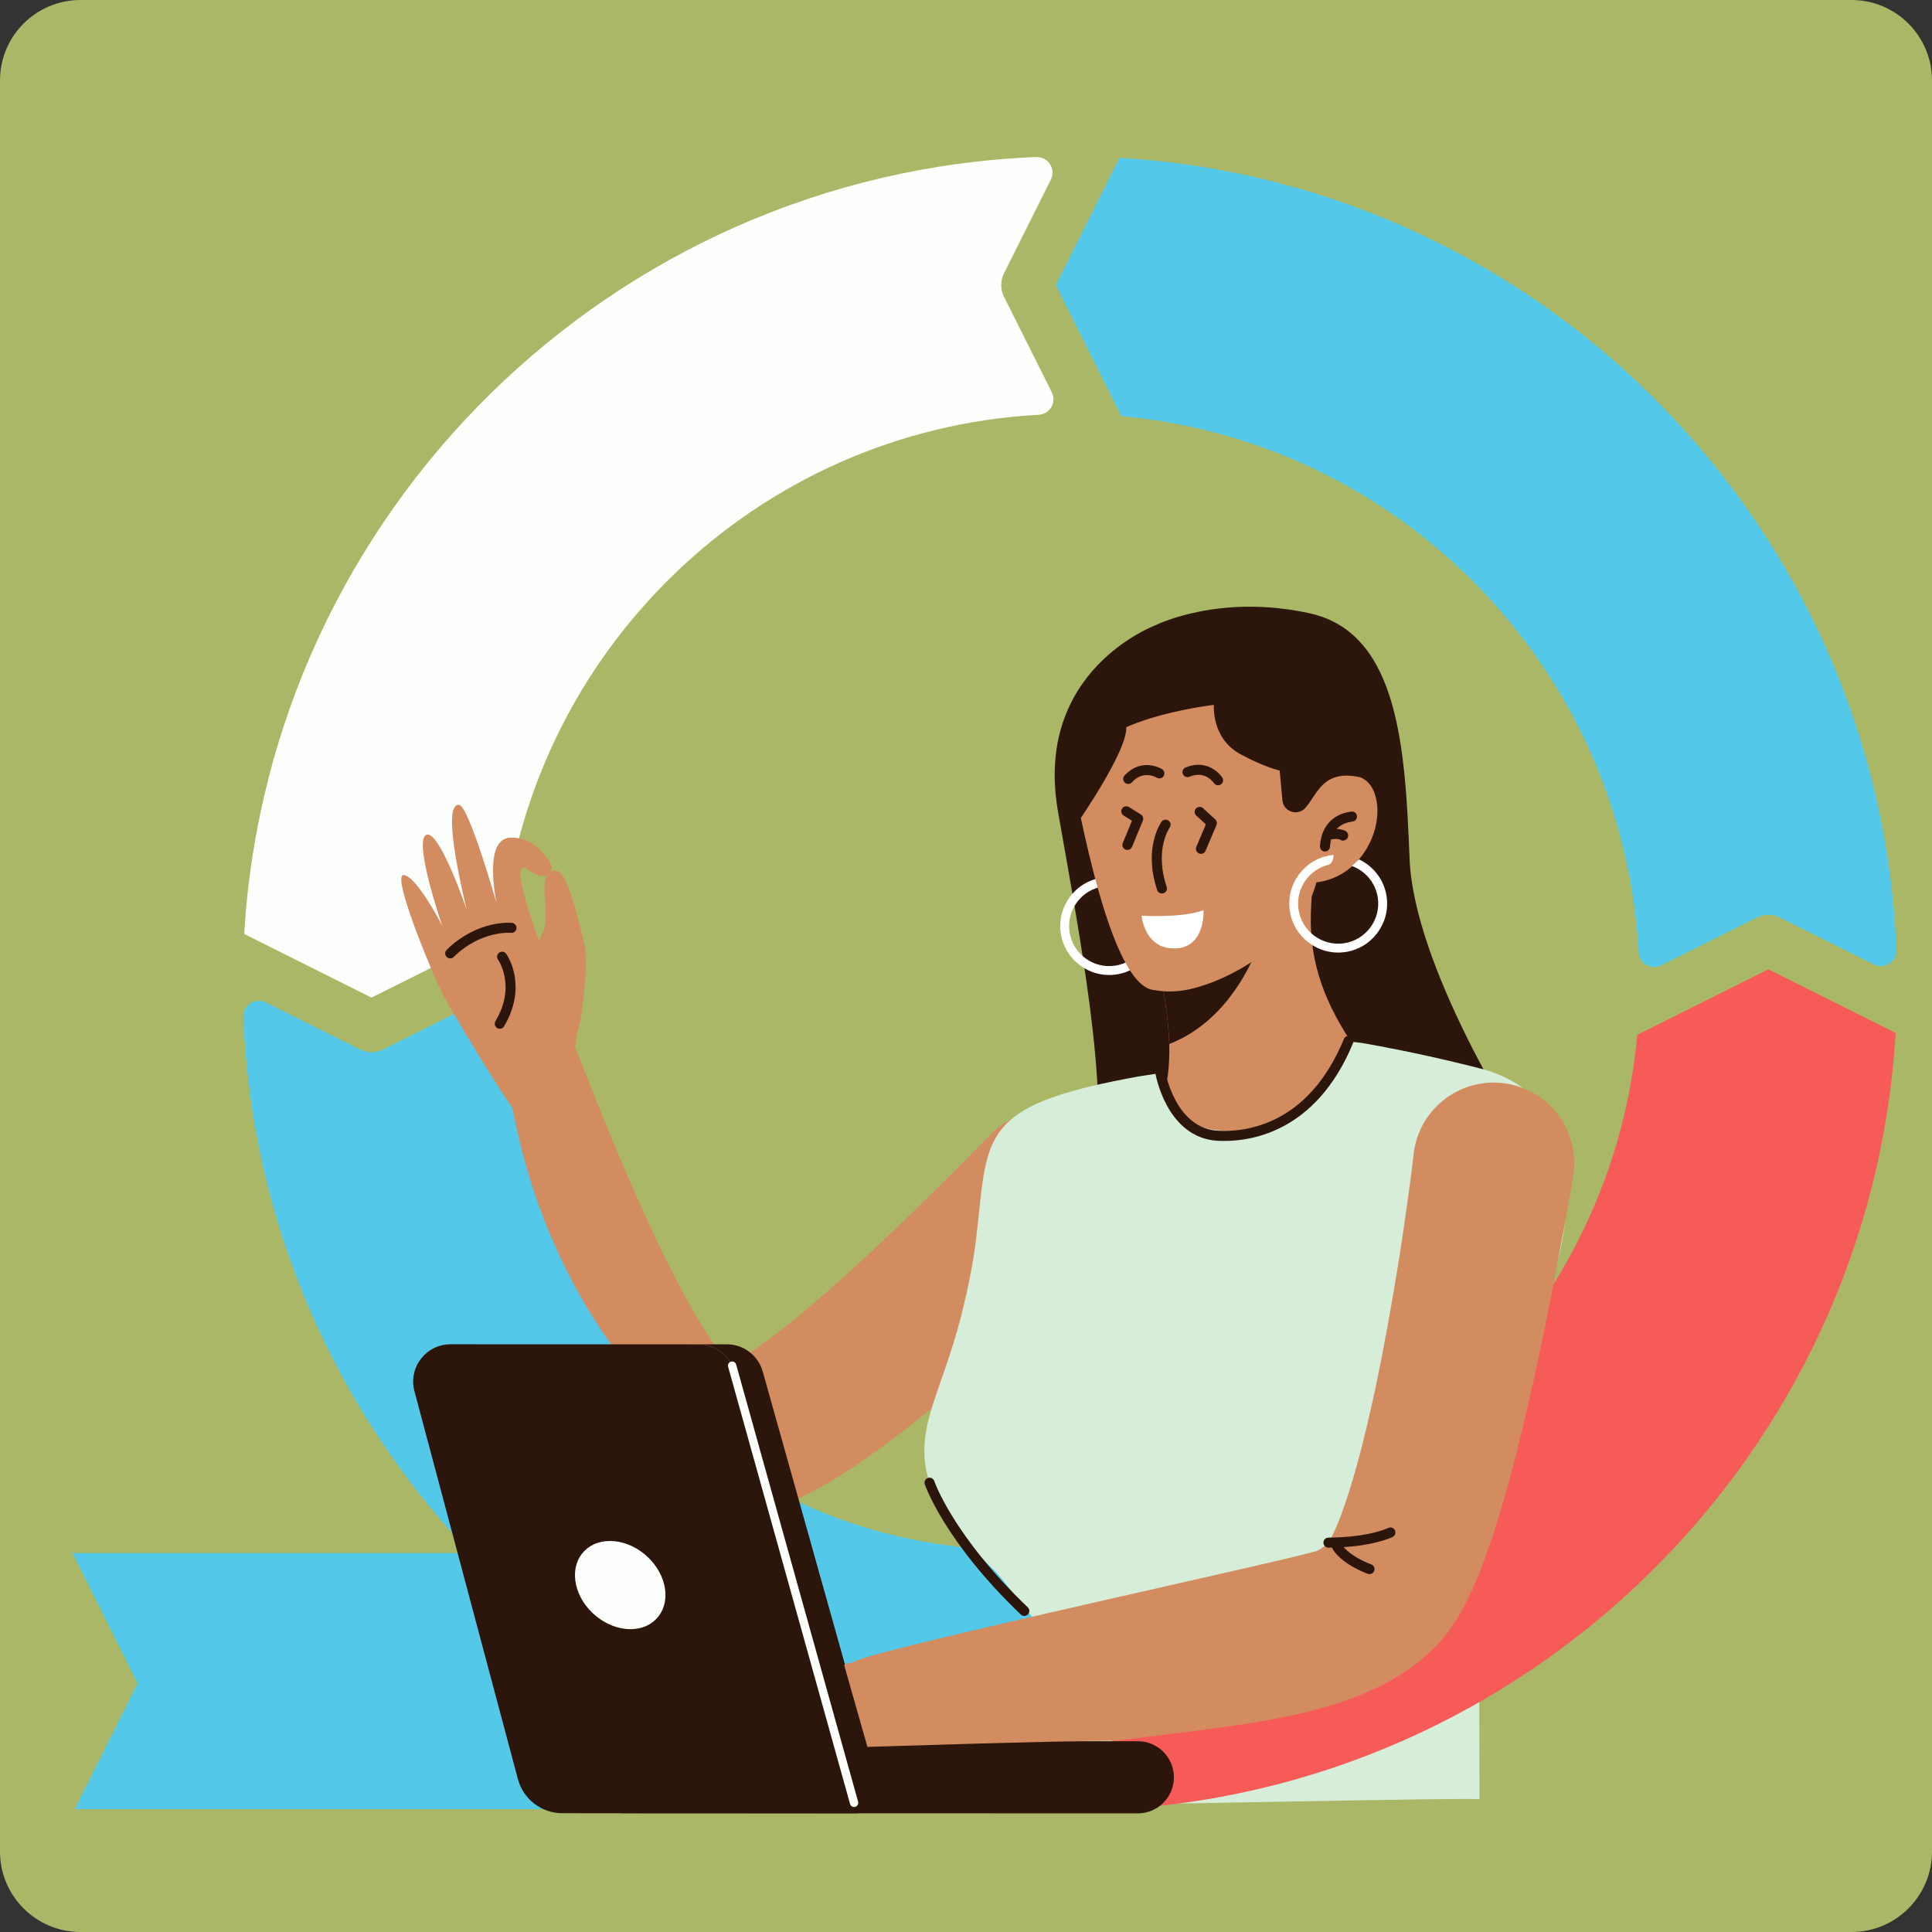 <svg width="385" height="385" viewBox="0 0 385 385" fill="none" xmlns="http://www.w3.org/2000/svg">
<rect x="0" y="0" width="385" height="385" fill="#333333" stroke="none"/>
<g clip-path="url(#clip0_1015_246)">
<path d="M368.962 0H16.038C7.18 0 0 7.18 0 16.038V368.962C0 377.82 7.18 385 16.038 385H368.962C377.82 385 385 377.82 385 368.962V16.038C385 7.18 377.82 0 368.962 0Z" fill="#AAB766"/>
<path d="M220.244 247.982L218.307 250.046L216.412 252.031L212.586 255.929C210.023 258.51 207.419 261.042 204.796 263.563C202.155 266.071 199.484 268.55 196.771 271.016C194.052 273.47 191.279 275.889 188.451 278.283C185.63 280.683 182.731 283.035 179.729 285.345C176.727 287.655 173.635 289.935 170.326 292.155C168.672 293.262 166.952 294.345 165.141 295.415C163.324 296.486 161.417 297.533 159.294 298.55C157.158 299.56 154.854 300.559 151.882 301.401C151.13 301.611 150.348 301.804 149.47 301.978C148.604 302.153 147.678 302.297 146.631 302.394C146.378 302.418 146.113 302.442 145.831 302.454L145.416 302.478L145.211 302.49H144.928C144.543 302.502 144.158 302.502 143.773 302.49C143.394 302.472 143.021 302.448 142.642 302.418C141.157 302.285 139.773 302.002 138.51 301.636C137.264 301.263 136.146 300.817 135.129 300.336C134.142 299.861 133.234 299.35 132.434 298.832C130.822 297.798 129.552 296.757 128.421 295.734C126.202 293.695 124.596 291.752 123.164 289.869C121.75 287.986 120.547 286.151 119.452 284.347C118.351 282.542 117.371 280.761 116.45 278.987C114.616 275.443 113.015 271.948 111.53 268.465C110.038 264.988 108.702 261.505 107.427 258.034C104.876 251.092 102.669 244.144 100.623 237.178C99.619 233.689 98.644 230.206 97.736 226.699C97.285 224.948 96.833 223.192 96.406 221.429L95.781 218.776L95.155 216.051C93.862 210.415 97.381 204.802 103.018 203.509C108.155 202.33 113.28 205.151 115.127 209.933L115.217 210.174L116.126 212.52L117.07 214.92L118.983 219.739C120.276 222.945 121.57 226.145 122.917 229.322C125.576 235.674 128.361 241.948 131.267 248.042C132.729 251.08 134.239 254.07 135.773 256.976C137.313 259.875 138.913 262.684 140.561 265.283C141.385 266.582 142.221 267.828 143.052 268.983C143.882 270.138 144.712 271.196 145.5 272.081C146.276 272.953 147.034 273.657 147.467 273.946C147.672 274.084 147.804 274.126 147.696 274.018C147.647 273.97 147.521 273.873 147.329 273.771C147.118 273.651 146.829 273.519 146.432 273.392C146.023 273.254 145.506 273.133 144.898 273.073C144.742 273.055 144.585 273.043 144.429 273.037C144.267 273.025 144.098 273.025 143.936 273.025H143.815H143.773H143.689C143.629 273.025 143.587 273.025 143.551 273.025C143.382 273.031 143.328 273.037 143.322 273.025C143.31 273.019 143.382 272.983 143.479 272.947C143.894 272.785 144.838 272.357 145.855 271.786C146.889 271.215 148.044 270.505 149.236 269.711C150.427 268.923 151.648 268.05 152.887 267.136C155.372 265.313 157.898 263.304 160.407 261.199C161.664 260.146 162.915 259.069 164.166 257.974C165.424 256.885 166.675 255.778 167.926 254.66C170.429 252.422 172.907 250.112 175.385 247.784C177.864 245.456 180.33 243.091 182.773 240.697C185.233 238.315 187.663 235.897 190.088 233.472L193.709 229.827L195.508 228.01L197.234 226.248L197.415 226.067C203.521 219.823 213.531 219.709 219.775 225.815C225.941 231.842 226.115 241.69 220.238 247.952L220.244 247.982Z" fill="#D28C60"/>
<path d="M230.483 124.505C230.483 124.505 205.825 133.385 210.848 161.826C216.328 192.813 221.555 221.074 217.399 237.858C217.399 237.858 288.618 244.09 302.237 224.563C302.237 224.563 281.784 192.494 280.9 171.235C280.021 149.976 279.005 126.196 261.024 122.226C243.037 118.255 230.483 124.499 230.483 124.499V124.505Z" fill="#2C160B"/>
<path d="M222.428 194.19C217.104 194.96 212.147 191.261 211.377 185.937C210.607 180.613 214.307 175.656 219.63 174.886C224.954 174.116 229.911 177.816 230.681 183.14C231.451 188.464 227.752 193.42 222.428 194.19ZM219.883 176.637C215.528 177.268 212.496 181.329 213.128 185.684C213.759 190.04 217.82 193.072 222.175 192.44C226.53 191.808 229.562 187.748 228.931 183.392C228.299 179.037 224.238 176.005 219.883 176.637Z" fill="white"/>
<path d="M269.199 207.575C269.199 207.575 263.984 223.739 251.02 226.175C234.549 229.267 232.119 217.152 232.119 217.152C232.72 214.872 232.895 213.248 232.991 210.854C233.027 209.945 233.033 209.013 233.003 208.05C232.931 205.422 232.63 202.564 232.149 199.268C232.035 198.498 231.914 197.691 231.782 196.867L231.77 196.771C243.128 193.565 252.307 188.072 258.371 179.338L260.049 178.237L261.18 177.491L261.421 178.153L261.295 180.294C260.657 190.364 263.274 198.576 269.205 207.581L269.199 207.575Z" fill="#D28C60"/>
<path d="M250.791 188.488C248.602 194.07 243.386 203.996 233.003 208.05C232.931 205.422 232.63 202.564 232.149 199.268C232.035 198.498 231.914 197.691 231.782 196.867C232.011 196.885 232.245 196.891 232.474 196.897C238.742 197.042 245.401 193.535 250.791 188.488Z" fill="#2C160B"/>
<path d="M274.427 160.364C275.082 166.567 270.637 174.718 262.546 175.801H262.498L262.329 175.831C262.239 176.204 262.125 176.565 261.998 176.944C261.944 177.106 261.89 177.268 261.836 177.431C261.836 177.443 261.824 177.461 261.818 177.479C257.884 188.554 243.524 196.338 235.427 197.421C232.534 197.806 230.513 197.361 229.875 197.288C221.068 196.332 214.848 159.733 213.603 154.379C211.184 144.002 216.087 132.681 238.922 128.139C261.758 123.597 268.802 137.319 271.226 144.742C271.635 145.975 272.177 153.543 271.046 154.89C273.35 155.775 274.204 158.283 274.421 160.364H274.427Z" fill="#D28C60"/>
<path d="M270.817 171.259C270.348 171.698 269.879 172.143 269.398 172.57C272.069 173.545 274.132 175.921 274.565 178.923C275.197 183.278 272.165 187.339 267.81 187.97C263.454 188.602 259.394 185.57 258.762 181.215C258.167 177.094 260.844 173.238 264.826 172.3C265.409 172.041 265.782 171.253 265.722 170.363C265.572 170.375 265.421 170.393 265.271 170.417C259.947 171.187 256.248 176.144 257.018 181.467C257.788 186.791 262.745 190.491 268.068 189.721C273.392 188.951 277.092 183.994 276.322 178.67C275.835 175.313 273.681 172.612 270.824 171.259H270.817Z" fill="white"/>
<path d="M241.894 140.459C241.894 140.459 241.317 147.142 247.248 150.331C252.163 152.971 255.008 153.543 255.008 153.543L255.556 159.492C255.766 161.766 258.57 162.699 260.11 161.008C262.516 158.367 263.526 153.224 271.046 154.89C271.046 154.89 274.74 153.705 273.669 147.148C272.598 140.591 265.253 123.092 242.303 125.835C225.087 127.892 210.793 138.726 211.449 150.884C212.105 163.042 214.457 160.401 214.457 160.401C214.457 160.401 212.508 153.489 220.268 147.347C226.711 142.252 241.894 140.465 241.894 140.465V140.459Z" fill="#2C160B"/>
<path d="M224.413 144.724C224.413 144.724 208.062 147.004 214.764 163.914C214.764 163.914 224.996 149.2 224.413 144.724Z" fill="#2C160B"/>
<path d="M227.493 182.478C227.493 182.478 235.572 182.971 239.831 181.383C239.831 181.383 240.3 189.426 233.472 188.987C227.992 188.638 227.493 182.478 227.493 182.478Z" fill="white"/>
<path d="M264.038 168.678C264.405 162.939 269.217 162.813 269.416 162.717" stroke="#2C160B" stroke-width="2" stroke-linecap="round" stroke-linejoin="round"/>
<path d="M267.623 166.507C267.918 166.525 266.522 165.85 264.808 166.375" stroke="#2C160B" stroke-width="2" stroke-linecap="round" stroke-linejoin="round"/>
<path d="M231.036 154.12C231.036 154.12 227.721 152.051 224.828 155.215" stroke="#2C160B" stroke-width="2" stroke-linecap="round" stroke-linejoin="round"/>
<path d="M242.731 155.486C242.731 155.486 240.595 152.213 236.637 153.862" stroke="#2C160B" stroke-width="2" stroke-linecap="round" stroke-linejoin="round"/>
<path d="M232.275 164.335C232.275 164.335 228.858 169.057 231.547 177.052" stroke="#2C160B" stroke-width="2" stroke-linecap="round" stroke-linejoin="round"/>
<path d="M224.665 168.371L226.819 163.156L224.443 161.67" stroke="#2C160B" stroke-width="2" stroke-linecap="round" stroke-linejoin="round"/>
<path d="M239.32 169.147L241.491 164.022L239.061 161.79" stroke="#2C160B" stroke-width="2" stroke-linecap="round" stroke-linejoin="round"/>
<path d="M294.79 337.17C294.729 335.985 294.681 334.83 294.645 333.681C294.627 333.139 294.609 332.598 294.597 332.062C294.537 329.686 294.525 327.388 294.561 325.175C294.579 323.881 294.609 322.612 294.663 321.373C294.687 320.825 294.705 320.278 294.735 319.743C294.814 318.196 294.91 316.687 295.03 315.231C295.03 315.165 295.036 315.098 295.048 315.032C295.235 312.794 295.523 310.304 295.915 307.621C295.981 307.17 296.047 306.707 296.119 306.243C297.172 299.38 298.814 291.367 300.913 283.035C301.016 282.626 301.124 282.211 301.232 281.796C301.238 281.754 301.256 281.712 301.262 281.67C301.677 280.027 302.117 278.373 302.574 276.713C302.7 276.237 302.832 275.768 302.971 275.293C303.043 275.028 303.121 274.758 303.193 274.493C303.248 274.288 303.314 274.084 303.368 273.879C303.542 273.26 303.717 272.646 303.903 272.027C304.078 271.431 304.252 270.829 304.433 270.234C304.751 269.175 305.07 268.116 305.407 267.07C305.425 267.016 305.443 266.955 305.461 266.901C305.57 266.558 305.678 266.215 305.786 265.879C305.882 265.554 305.991 265.229 306.093 264.904C306.785 262.738 307.507 260.603 308.253 258.491C308.692 257.234 309.107 255.971 309.48 254.708C309.558 254.449 309.636 254.184 309.708 253.926C309.829 253.516 309.943 253.101 310.051 252.692C310.147 252.355 310.238 252.013 310.328 251.676C310.587 250.665 310.821 249.648 311.032 248.638C311.134 248.139 311.23 247.633 311.333 247.128C311.609 245.618 311.832 244.12 311.994 242.634C312.193 240.775 312.295 238.947 312.277 237.172C312.277 236.691 312.271 236.203 312.247 235.728C312.223 235.169 312.193 234.609 312.145 234.062C312.109 233.647 312.06 233.232 312.018 232.823C312.018 232.799 312.018 232.781 312.006 232.757C311.952 232.329 311.892 231.902 311.82 231.481C311.784 231.265 311.754 231.06 311.712 230.85L311.585 230.224C311.543 230.019 311.495 229.815 311.453 229.604V229.592C311.417 229.46 311.387 229.322 311.357 229.189C311.339 229.123 311.321 229.063 311.302 228.991C311.254 228.804 311.206 228.624 311.158 228.437C311.092 228.191 311.026 227.956 310.954 227.715C310.785 227.174 310.605 226.645 310.412 226.121C310.4 226.097 310.388 226.067 310.376 226.037C310.304 225.851 310.226 225.658 310.147 225.472C310.075 225.285 309.991 225.099 309.913 224.912C309.823 224.72 309.738 224.527 309.642 224.335C309.474 223.992 309.299 223.643 309.119 223.312C309.005 223.113 308.902 222.921 308.788 222.722C308.698 222.566 308.601 222.416 308.505 222.253C308.295 221.916 308.078 221.58 307.843 221.261C307.729 221.098 307.615 220.936 307.495 220.779C307.398 220.653 307.296 220.521 307.2 220.4C307.164 220.352 307.128 220.31 307.092 220.262C306.989 220.136 306.887 220.003 306.773 219.883C306.484 219.54 306.183 219.209 305.864 218.891C305.75 218.77 305.63 218.65 305.503 218.53C305.359 218.385 305.209 218.247 305.052 218.109C304.896 217.97 304.745 217.838 304.589 217.699C304.433 217.567 304.276 217.435 304.114 217.308C304.006 217.218 303.897 217.134 303.783 217.05C302.965 216.418 302.081 215.835 301.118 215.317C300.992 215.239 300.859 215.167 300.727 215.101C300.589 215.022 300.45 214.95 300.306 214.884C300.071 214.764 299.825 214.65 299.584 214.535C299.506 214.499 299.428 214.463 299.349 214.427C299.193 214.361 299.049 214.295 298.898 214.228C298.218 213.94 297.509 213.681 296.763 213.44C296.721 213.422 296.672 213.41 296.624 213.392C296.426 213.332 296.227 213.272 296.023 213.206C295.74 213.122 295.451 213.049 295.163 212.971C294.447 212.785 293.737 212.604 293.027 212.43C292.323 212.255 291.625 212.081 290.94 211.918C282.241 209.801 274.926 208.459 272.243 207.984C272.051 207.948 271.882 207.918 271.738 207.894C271.647 207.876 271.575 207.864 271.509 207.852C271.491 207.852 271.479 207.852 271.461 207.852C271.407 207.84 271.359 207.828 271.317 207.828C271.305 207.828 271.293 207.828 271.287 207.822C271.25 207.822 271.22 207.816 271.196 207.81C271.166 207.81 267.713 207.413 267.713 207.413C267.713 207.413 263.544 223.047 247.91 225.129C232.275 227.216 230.88 213.898 230.88 213.898L227.054 214.481C223.36 215.149 220.118 215.811 217.266 216.502C216.406 216.707 215.576 216.917 214.794 217.134C214.222 217.284 213.669 217.441 213.133 217.597C209.843 218.554 207.208 219.564 205.085 220.689C203.484 221.537 202.173 222.44 201.09 223.432C200.994 223.517 200.904 223.601 200.819 223.685C200.489 223.998 200.182 224.323 199.899 224.654C199.827 224.738 199.761 224.81 199.695 224.9C199.003 225.742 198.437 226.633 197.962 227.595C197.86 227.812 197.752 228.022 197.655 228.245C197.457 228.69 197.282 229.147 197.126 229.616C197.06 229.797 197 229.977 196.939 230.176C196.849 230.471 196.759 230.771 196.681 231.078C196.597 231.415 196.506 231.758 196.434 232.107C196.344 232.498 196.26 232.901 196.175 233.31C196.151 233.406 196.139 233.508 196.121 233.611C196.079 233.839 196.037 234.068 196.001 234.303C195.965 234.495 195.935 234.688 195.905 234.886C195.893 234.97 195.875 235.067 195.863 235.157C195.712 236.143 195.58 237.178 195.454 238.273C195.423 238.568 195.387 238.862 195.351 239.169C195.327 239.416 195.297 239.668 195.273 239.921C195.249 240.204 195.213 240.493 195.183 240.781C195.063 241.888 194.936 243.061 194.804 244.282C194.804 244.331 194.798 244.379 194.786 244.421C194.762 244.667 194.732 244.926 194.702 245.179C194.69 245.317 194.672 245.468 194.653 245.606C194.635 245.768 194.617 245.937 194.599 246.105C194.575 246.334 194.545 246.574 194.521 246.809C194.509 246.881 194.497 246.965 194.491 247.038C194.467 247.26 194.437 247.489 194.407 247.711C194.353 248.151 194.293 248.596 194.226 249.029C194.07 250.106 193.896 251.176 193.709 252.241C193.625 252.71 193.535 253.168 193.45 253.631C193.438 253.709 193.42 253.787 193.408 253.859C193.378 254.016 193.354 254.16 193.318 254.311C192.861 256.681 192.331 259.033 191.76 261.337C189.257 271.509 186.057 278.048 184.764 284.064C184.68 284.485 184.595 284.906 184.529 285.321C184.24 287.023 184.12 288.696 184.234 290.422C184.283 291.12 184.361 291.83 184.487 292.546C184.535 292.835 184.595 293.123 184.662 293.418C184.818 294.092 185.022 294.778 185.263 295.463C185.407 295.885 185.57 296.306 185.744 296.733C187.916 302.063 192.085 307.663 194.996 311.08C195.297 311.435 195.586 311.76 195.851 312.067C196.133 312.385 196.398 312.674 196.645 312.933C197.036 313.348 197.373 313.685 197.625 313.925C197.703 313.998 197.764 314.052 197.83 314.112C198.257 314.503 198.509 314.725 198.509 314.725C198.509 314.768 198.509 314.81 198.509 314.858C198.503 315.062 198.491 315.285 198.479 315.507C198.473 315.646 198.467 315.772 198.461 315.917C198.425 316.536 198.383 317.204 198.329 317.926C198.275 318.72 198.203 319.58 198.112 320.494C198.1 320.639 198.082 320.789 198.07 320.94L198.058 321.096C198.034 321.307 198.022 321.517 197.992 321.74C197.866 323.057 197.715 324.483 197.541 325.981C197.391 327.322 197.222 328.73 197.042 330.186C197.048 330.186 197.054 330.186 197.06 330.186C198.714 329.698 200.459 329.295 202.281 328.97C202.281 328.97 202.281 328.97 202.293 328.97C211.912 327.244 206.582 358.074 218.734 359.59C220.503 359.807 293.544 358.152 294.814 358.549" fill="#D6EDD9"/>
<path d="M264.802 307.332C264.802 307.332 264.754 307.381 264.729 307.411C264.754 307.381 264.784 307.35 264.814 307.326C264.82 307.32 264.856 307.29 264.844 307.302L264.802 307.338V307.332Z" fill="#D28C60"/>
<path d="M223.468 82.938C279.227 87.948 323.49 133.445 326.546 189.751C326.666 191.989 329.031 193.372 331.034 192.368L350.103 182.839C351.559 182.105 353.25 182.105 354.687 182.839L373.414 192.193C375.537 193.252 378.016 191.64 377.92 189.27C374.527 104.738 307.2 36.407 223.077 31.444L210.396 56.806L223.468 82.938Z" fill="#54C8E8"/>
<path d="M100.154 185.732C105.165 129.962 150.673 85.711 206.98 82.655C209.218 82.534 210.601 80.17 209.597 78.167L200.056 59.103C199.334 57.648 199.334 55.957 200.056 54.502L209.41 35.799C210.469 33.675 208.857 31.197 206.486 31.293C121.973 34.698 53.647 102.013 48.666 186.117L74.028 198.798L100.16 185.744L100.154 185.732Z" fill="#FDFFFD"/>
<path d="M198.913 313.721L193.703 308.511C137.944 303.482 102.933 258.491 99.871 202.221C99.751 199.983 97.387 198.6 95.384 199.605L76.332 209.127C75.598 209.488 74.81 209.675 74.022 209.675C73.234 209.675 72.464 209.488 71.73 209.127L53.004 199.773C50.88 198.714 48.402 200.326 48.498 202.697C50.152 243.988 67.08 281.411 93.76 309.474H14.438L27.425 335.467L14.901 360.522H203.346L216.027 335.161L198.913 313.727V313.721Z" fill="#54C8E8"/>
<path d="M352.395 193.162L326.263 206.216V206.234C323.647 235.229 310.087 261.114 289.755 279.715C289.755 279.757 289.767 279.793 289.755 279.835C288.618 285.953 285.309 291.349 281.176 295.915C277.447 300.035 273.061 303.488 268.574 306.743C263.376 310.515 257.818 313.793 252.019 316.548C246.328 319.249 240.372 321.475 234.254 322.997C230.471 323.941 226.579 324.681 222.849 325.848L226.356 332.869C227.078 334.312 227.078 336.009 226.356 337.453L217.002 356.179C215.943 358.303 217.555 360.781 219.925 360.685C304.457 357.292 372.788 289.965 377.751 205.843L352.389 193.162H352.395Z" fill="#F75B57"/>
<path d="M226.735 361.359L123.958 361.329C123.748 361.329 123.579 361.16 123.579 360.95V347.33C123.579 347.12 123.754 346.951 123.964 346.951L226.741 346.981C230.711 346.981 233.93 350.2 233.93 354.176C233.93 358.146 230.711 361.365 226.735 361.365V361.359Z" fill="#2C160B"/>
<path d="M112.059 361.329C107.908 361.329 104.275 358.537 103.204 354.525L82.588 277.236C81.331 272.514 84.886 267.882 89.777 267.882L139.183 267.894C142.516 267.894 145.446 270.114 146.342 273.32L171.042 361.347L112.059 361.329Z" fill="#2C160B"/>
<path d="M146.348 273.32L170.844 360.619H176.493L151.997 273.32C151.089 270.108 148.171 267.888 144.832 267.888H139.184C142.516 267.888 145.44 270.108 146.348 273.32Z" fill="#2C160B"/>
<path d="M170.278 360.089C170.326 360.089 170.375 360.077 170.423 360.059C170.862 359.939 171.12 359.482 171 359.036L146.697 271.912C146.577 271.473 146.12 271.214 145.674 271.335C145.235 271.455 144.977 271.912 145.097 272.357L169.394 359.482C169.502 359.873 169.875 360.119 170.266 360.083L170.278 360.089Z" fill="#FDFFFD"/>
<path d="M132.38 315.862C133.499 320.717 130.479 324.651 125.624 324.651C120.77 324.651 115.927 320.717 114.808 315.862C113.689 311.008 116.709 307.074 121.564 307.08C126.418 307.08 131.261 311.014 132.38 315.868V315.862Z" fill="#FDFFFD"/>
<path d="M168.227 331.762L168.359 332.297L172.859 348.118C172.859 348.118 210.709 346.879 222.554 346.879C223.559 346.747 224.563 346.62 225.58 346.488L237.443 345.014C241.479 344.491 245.612 343.967 249.859 343.27C254.112 342.566 258.485 341.73 263.081 340.466C265.379 339.829 267.738 339.083 270.162 338.144C272.586 337.2 275.083 336.081 277.627 334.607C280.172 333.127 282.771 331.311 285.225 328.97L286.139 328.068L286.362 327.84C286.44 327.767 286.548 327.641 286.645 327.539L287.216 326.889C287.403 326.679 287.613 326.438 287.758 326.251L288.227 325.662L288.678 325.066C288.828 324.868 288.943 324.699 289.069 324.507C290.134 323.003 290.868 321.71 291.565 320.44C292.895 317.938 293.893 315.664 294.784 313.462C295.668 311.266 296.432 309.137 297.142 307.037C298.55 302.845 299.723 298.748 300.835 294.693C301.942 290.639 302.941 286.608 303.885 282.596C305.78 274.565 307.477 266.588 309.035 258.6C309.799 254.605 310.587 250.617 311.321 246.623L312.41 240.619L312.945 237.605L313.474 234.519C314.984 225.784 309.125 217.477 300.384 215.967C291.65 214.457 283.342 220.316 281.832 229.057C281.79 229.31 281.748 229.568 281.718 229.821L281.694 230.019L281.357 232.847L280.99 235.734L280.19 241.527C279.636 245.389 279.083 249.251 278.439 253.101C277.17 260.789 275.804 268.441 274.228 275.961C273.434 279.715 272.586 283.438 271.678 287.09C270.769 290.735 269.771 294.308 268.7 297.683C268.159 299.368 267.599 300.992 267.022 302.496C266.45 303.994 265.837 305.377 265.307 306.394C265.055 306.869 264.796 307.308 264.706 307.429C264.706 307.435 264.694 307.453 264.688 307.459C264.682 307.465 264.664 307.477 264.658 307.489C264.236 307.904 263.569 308.415 262.684 308.95C260.88 310.027 174.802 328.543 170.357 331.07L170.284 331.112C169.755 331.413 168.714 331.413 168.233 331.762H168.227Z" fill="#D28C60"/>
<path d="M231.217 213.669C231.217 213.669 233.244 225.839 242.73 226.332C248.445 226.627 261.439 225.129 268.736 207.413" stroke="#2C160B" stroke-width="2" stroke-linecap="round" stroke-linejoin="round"/>
<path d="M185.233 295.463C185.233 295.463 188.981 306.544 204.116 321.018" stroke="#2C160B" stroke-width="2" stroke-linecap="round" stroke-linejoin="round"/>
<path d="M277.074 305.383C277.074 305.383 273.218 307.35 264.724 307.411" stroke="#2C160B" stroke-width="2" stroke-linecap="round" stroke-linejoin="round"/>
<path d="M272.905 312.68C272.905 312.68 268.333 311.092 266.45 308.241" stroke="#2C160B" stroke-width="2" stroke-linecap="round" stroke-linejoin="round"/>
<path d="M107.583 187.838C107.583 187.838 107.21 187.826 108.191 185.678C109.803 182.159 107.301 176.005 109.328 174.074C112.041 171.487 113.828 177.088 116.474 188.211C117.172 191.134 116.27 201.548 115.295 204.772C114.561 207.214 114.796 210.571 113.382 211.888C108.907 216.075 105.063 224.497 103.03 222.007C100.034 218.343 90.415 202.059 88.628 198.907C86.841 195.754 77.812 174.188 80.429 174.375C83.052 174.561 88.111 184.445 88.111 184.445C88.111 184.445 82.246 167.373 84.995 166.344C87.593 165.376 93.025 181.329 93.025 181.329C93.025 181.329 87.557 159.787 91.504 160.407C93.471 160.713 98.951 179.957 98.951 179.957C98.951 179.957 96.19 167.234 101.598 166.934C107.289 166.615 109.99 172.667 109.99 172.667C109.99 172.667 109.809 176.607 105.069 173.208C100.876 170.206 107.589 187.838 107.589 187.838H107.583Z" fill="#D28C60"/>
<path d="M101.923 184.896C101.923 184.896 95.552 184.265 89.717 189.986" stroke="#2C160B" stroke-width="2" stroke-linecap="round" stroke-linejoin="round"/>
<path d="M99.589 204.008C104.13 196.38 100.1 190.701 100.058 190.647" stroke="#2C160B" stroke-width="2" stroke-linecap="round" stroke-linejoin="round"/>
</g>
<defs>
<clipPath id="clip0_1015_246">
<rect width="385" height="385" fill="white"/>
</clipPath>
</defs>
</svg>
